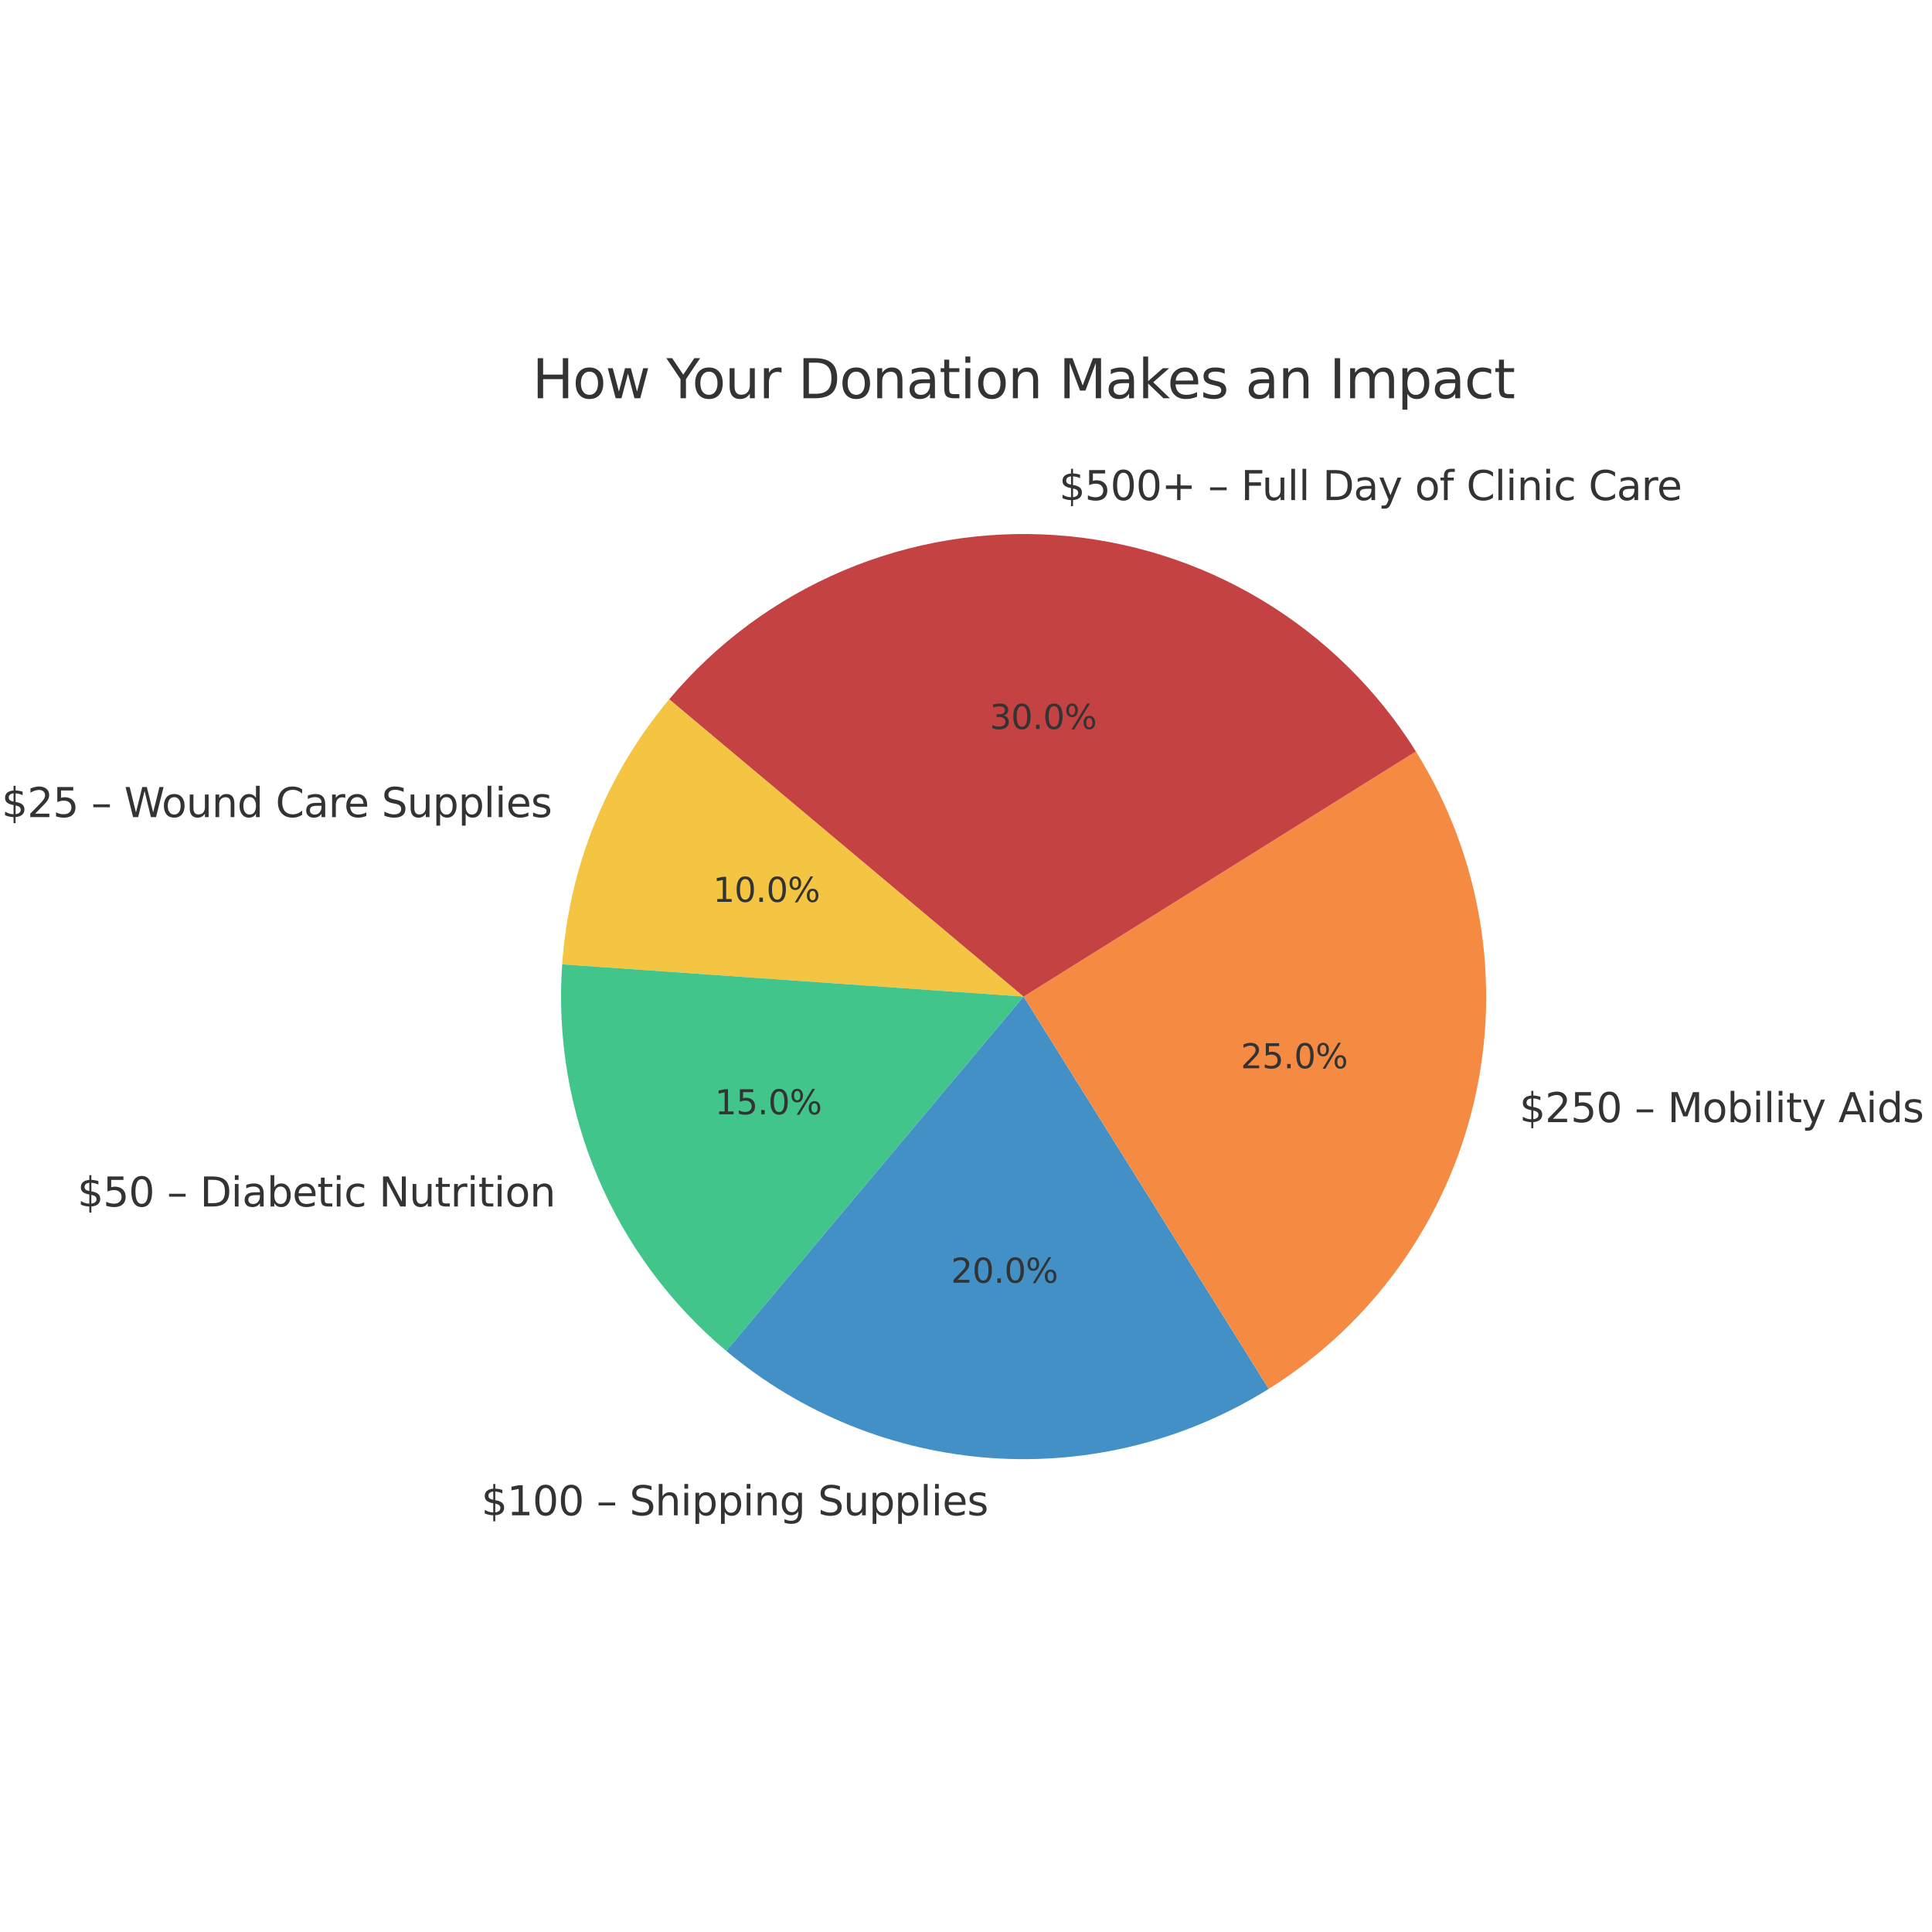 <?xml version="1.0" encoding="UTF-8" standalone="no"?> <svg xmlns:xlink="http://www.w3.org/1999/xlink" xmlns="http://www.w3.org/2000/svg" width="576pt" height="576pt" viewBox="0 0 576 576" version="1.1"><defs><style type="text/css">*{stroke-linejoin: round; stroke-linecap: butt}</style></defs><g id="figure_1"><g id="patch_1"><path d="M 0 576 L 576 576 L 576 0 L 0 0 z " style="fill: #ffffff"></path></g><g id="axes_1"><g id="patch_2"><path d="M 199.531 208.473 C 190.229 219.559 182.729 232.04 177.308 245.458 C 171.887 258.876 168.612 273.064 167.602 287.5 L 305.176 297.12 L 199.531 208.473 z " style="fill: #f4c542"></path></g><g id="patch_3"><path d="M 167.602 287.5 C 166.084 309.209 169.726 330.973 178.229 351.006 C 186.733 371.038 199.858 388.776 216.529 402.765 L 305.176 297.12 L 167.602 287.5 z " style="fill: #42c58a"></path></g><g id="patch_4"><path d="M 216.529 402.765 C 238.836 421.482 266.508 432.662 295.556 434.694 C 324.604 436.725 353.562 429.505 378.257 414.074 L 305.176 297.12 L 216.529 402.765 z " style="fill: #4290c5"></path></g><g id="patch_5"><path d="M 378.257 414.074 C 409.263 394.699 431.326 363.768 439.551 328.143 C 447.775 292.518 441.505 255.045 422.13 224.039 L 305.176 297.12 L 378.257 414.074 z " style="fill: #f58a42"></path></g><g id="patch_6"><path d="M 422.13 224.039 C 410.597 205.583 394.859 190.117 376.205 178.908 C 357.55 167.7 336.505 161.064 314.796 159.546 C 293.086 158.028 271.323 161.67 251.29 170.174 C 231.258 178.677 213.52 191.802 199.531 208.473 L 305.176 297.12 L 422.13 224.039 z " style="fill: #c54242"></path></g><g id="matplotlib.axis_1"></g><g id="matplotlib.axis_2"></g><g id="text_1"><g style="fill: #333333" transform="translate(0.489 243.603) scale(0.12 -0.12)"><defs><path id="DejaVuSans-24" d="M 2163 -941 L 1850 -941 L 1847 0 Q 1519 6 1191 76 Q 863 147 531 288 L 531 850 Q 850 650 1176 548 Q 1503 447 1850 444 L 1850 1869 Q 1159 1981 845 2250 Q 531 2519 531 2988 Q 531 3497 872 3790 Q 1213 4084 1850 4128 L 1850 4863 L 2163 4863 L 2163 4138 Q 2453 4125 2725 4076 Q 2997 4028 3256 3944 L 3256 3397 Q 2997 3528 2723 3600 Q 2450 3672 2163 3684 L 2163 2350 Q 2872 2241 3206 1959 Q 3541 1678 3541 1191 Q 3541 663 3186 358 Q 2831 53 2163 6 L 2163 -941 z M 1850 2406 L 1850 3688 Q 1488 3647 1297 3481 Q 1106 3316 1106 3041 Q 1106 2772 1282 2622 Q 1459 2472 1850 2406 z M 2163 1806 L 2163 453 Q 2559 506 2761 678 Q 2963 850 2963 1131 Q 2963 1406 2770 1568 Q 2578 1731 2163 1806 z " transform="scale(0.016)"></path><path id="DejaVuSans-32" d="M 1228 531 L 3431 531 L 3431 0 L 469 0 L 469 531 Q 828 903 1448 1529 Q 2069 2156 2228 2338 Q 2531 2678 2651 2914 Q 2772 3150 2772 3378 Q 2772 3750 2511 3984 Q 2250 4219 1831 4219 Q 1534 4219 1204 4116 Q 875 4013 500 3803 L 500 4441 Q 881 4594 1212 4672 Q 1544 4750 1819 4750 Q 2544 4750 2975 4387 Q 3406 4025 3406 3419 Q 3406 3131 3298 2873 Q 3191 2616 2906 2266 Q 2828 2175 2409 1742 Q 1991 1309 1228 531 z " transform="scale(0.016)"></path><path id="DejaVuSans-35" d="M 691 4666 L 3169 4666 L 3169 4134 L 1269 4134 L 1269 2991 Q 1406 3038 1543 3061 Q 1681 3084 1819 3084 Q 2600 3084 3056 2656 Q 3513 2228 3513 1497 Q 3513 744 3044 326 Q 2575 -91 1722 -91 Q 1428 -91 1123 -41 Q 819 9 494 109 L 494 744 Q 775 591 1075 516 Q 1375 441 1709 441 Q 2250 441 2565 725 Q 2881 1009 2881 1497 Q 2881 1984 2565 2268 Q 2250 2553 1709 2553 Q 1456 2553 1204 2497 Q 953 2441 691 2322 L 691 4666 z " transform="scale(0.016)"></path><path id="DejaVuSans-20" transform="scale(0.016)"></path><path id="DejaVuSans-2013" d="M 313 1978 L 2888 1978 L 2888 1528 L 313 1528 L 313 1978 z " transform="scale(0.016)"></path><path id="DejaVuSans-57" d="M 213 4666 L 850 4666 L 1831 722 L 2809 4666 L 3519 4666 L 4500 722 L 5478 4666 L 6119 4666 L 4947 0 L 4153 0 L 3169 4050 L 2175 0 L 1381 0 L 213 4666 z " transform="scale(0.016)"></path><path id="DejaVuSans-6f" d="M 1959 3097 Q 1497 3097 1228 2736 Q 959 2375 959 1747 Q 959 1119 1226 758 Q 1494 397 1959 397 Q 2419 397 2687 759 Q 2956 1122 2956 1747 Q 2956 2369 2687 2733 Q 2419 3097 1959 3097 z M 1959 3584 Q 2709 3584 3137 3096 Q 3566 2609 3566 1747 Q 3566 888 3137 398 Q 2709 -91 1959 -91 Q 1206 -91 779 398 Q 353 888 353 1747 Q 353 2609 779 3096 Q 1206 3584 1959 3584 z " transform="scale(0.016)"></path><path id="DejaVuSans-75" d="M 544 1381 L 544 3500 L 1119 3500 L 1119 1403 Q 1119 906 1312 657 Q 1506 409 1894 409 Q 2359 409 2629 706 Q 2900 1003 2900 1516 L 2900 3500 L 3475 3500 L 3475 0 L 2900 0 L 2900 538 Q 2691 219 2414 64 Q 2138 -91 1772 -91 Q 1169 -91 856 284 Q 544 659 544 1381 z M 1991 3584 L 1991 3584 z " transform="scale(0.016)"></path><path id="DejaVuSans-6e" d="M 3513 2113 L 3513 0 L 2938 0 L 2938 2094 Q 2938 2591 2744 2837 Q 2550 3084 2163 3084 Q 1697 3084 1428 2787 Q 1159 2491 1159 1978 L 1159 0 L 581 0 L 581 3500 L 1159 3500 L 1159 2956 Q 1366 3272 1645 3428 Q 1925 3584 2291 3584 Q 2894 3584 3203 3211 Q 3513 2838 3513 2113 z " transform="scale(0.016)"></path><path id="DejaVuSans-64" d="M 2906 2969 L 2906 4863 L 3481 4863 L 3481 0 L 2906 0 L 2906 525 Q 2725 213 2448 61 Q 2172 -91 1784 -91 Q 1150 -91 751 415 Q 353 922 353 1747 Q 353 2572 751 3078 Q 1150 3584 1784 3584 Q 2172 3584 2448 3432 Q 2725 3281 2906 2969 z M 947 1747 Q 947 1113 1208 752 Q 1469 391 1925 391 Q 2381 391 2643 752 Q 2906 1113 2906 1747 Q 2906 2381 2643 2742 Q 2381 3103 1925 3103 Q 1469 3103 1208 2742 Q 947 2381 947 1747 z " transform="scale(0.016)"></path><path id="DejaVuSans-43" d="M 4122 4306 L 4122 3641 Q 3803 3938 3442 4084 Q 3081 4231 2675 4231 Q 1875 4231 1450 3742 Q 1025 3253 1025 2328 Q 1025 1406 1450 917 Q 1875 428 2675 428 Q 3081 428 3442 575 Q 3803 722 4122 1019 L 4122 359 Q 3791 134 3420 21 Q 3050 -91 2638 -91 Q 1578 -91 968 557 Q 359 1206 359 2328 Q 359 3453 968 4101 Q 1578 4750 2638 4750 Q 3056 4750 3426 4639 Q 3797 4528 4122 4306 z " transform="scale(0.016)"></path><path id="DejaVuSans-61" d="M 2194 1759 Q 1497 1759 1228 1600 Q 959 1441 959 1056 Q 959 750 1161 570 Q 1363 391 1709 391 Q 2188 391 2477 730 Q 2766 1069 2766 1631 L 2766 1759 L 2194 1759 z M 3341 1997 L 3341 0 L 2766 0 L 2766 531 Q 2569 213 2275 61 Q 1981 -91 1556 -91 Q 1019 -91 701 211 Q 384 513 384 1019 Q 384 1609 779 1909 Q 1175 2209 1959 2209 L 2766 2209 L 2766 2266 Q 2766 2663 2505 2880 Q 2244 3097 1772 3097 Q 1472 3097 1187 3025 Q 903 2953 641 2809 L 641 3341 Q 956 3463 1253 3523 Q 1550 3584 1831 3584 Q 2591 3584 2966 3190 Q 3341 2797 3341 1997 z " transform="scale(0.016)"></path><path id="DejaVuSans-72" d="M 2631 2963 Q 2534 3019 2420 3045 Q 2306 3072 2169 3072 Q 1681 3072 1420 2755 Q 1159 2438 1159 1844 L 1159 0 L 581 0 L 581 3500 L 1159 3500 L 1159 2956 Q 1341 3275 1631 3429 Q 1922 3584 2338 3584 Q 2397 3584 2469 3576 Q 2541 3569 2628 3553 L 2631 2963 z " transform="scale(0.016)"></path><path id="DejaVuSans-65" d="M 3597 1894 L 3597 1613 L 953 1613 Q 991 1019 1311 708 Q 1631 397 2203 397 Q 2534 397 2845 478 Q 3156 559 3463 722 L 3463 178 Q 3153 47 2828 -22 Q 2503 -91 2169 -91 Q 1331 -91 842 396 Q 353 884 353 1716 Q 353 2575 817 3079 Q 1281 3584 2069 3584 Q 2775 3584 3186 3129 Q 3597 2675 3597 1894 z M 3022 2063 Q 3016 2534 2758 2815 Q 2500 3097 2075 3097 Q 1594 3097 1305 2825 Q 1016 2553 972 2059 L 3022 2063 z " transform="scale(0.016)"></path><path id="DejaVuSans-53" d="M 3425 4513 L 3425 3897 Q 3066 4069 2747 4153 Q 2428 4238 2131 4238 Q 1616 4238 1336 4038 Q 1056 3838 1056 3469 Q 1056 3159 1242 3001 Q 1428 2844 1947 2747 L 2328 2669 Q 3034 2534 3370 2195 Q 3706 1856 3706 1288 Q 3706 609 3251 259 Q 2797 -91 1919 -91 Q 1588 -91 1214 -16 Q 841 59 441 206 L 441 856 Q 825 641 1194 531 Q 1563 422 1919 422 Q 2459 422 2753 634 Q 3047 847 3047 1241 Q 3047 1584 2836 1778 Q 2625 1972 2144 2069 L 1759 2144 Q 1053 2284 737 2584 Q 422 2884 422 3419 Q 422 4038 858 4394 Q 1294 4750 2059 4750 Q 2388 4750 2728 4690 Q 3069 4631 3425 4513 z " transform="scale(0.016)"></path><path id="DejaVuSans-70" d="M 1159 525 L 1159 -1331 L 581 -1331 L 581 3500 L 1159 3500 L 1159 2969 Q 1341 3281 1617 3432 Q 1894 3584 2278 3584 Q 2916 3584 3314 3078 Q 3713 2572 3713 1747 Q 3713 922 3314 415 Q 2916 -91 2278 -91 Q 1894 -91 1617 61 Q 1341 213 1159 525 z M 3116 1747 Q 3116 2381 2855 2742 Q 2594 3103 2138 3103 Q 1681 3103 1420 2742 Q 1159 2381 1159 1747 Q 1159 1113 1420 752 Q 1681 391 2138 391 Q 2594 391 2855 752 Q 3116 1113 3116 1747 z " transform="scale(0.016)"></path><path id="DejaVuSans-6c" d="M 603 4863 L 1178 4863 L 1178 0 L 603 0 L 603 4863 z " transform="scale(0.016)"></path><path id="DejaVuSans-69" d="M 603 3500 L 1178 3500 L 1178 0 L 603 0 L 603 3500 z M 603 4863 L 1178 4863 L 1178 4134 L 603 4134 L 603 4863 z " transform="scale(0.016)"></path><path id="DejaVuSans-73" d="M 2834 3397 L 2834 2853 Q 2591 2978 2328 3040 Q 2066 3103 1784 3103 Q 1356 3103 1142 2972 Q 928 2841 928 2578 Q 928 2378 1081 2264 Q 1234 2150 1697 2047 L 1894 2003 Q 2506 1872 2764 1633 Q 3022 1394 3022 966 Q 3022 478 2636 193 Q 2250 -91 1575 -91 Q 1294 -91 989 -36 Q 684 19 347 128 L 347 722 Q 666 556 975 473 Q 1284 391 1588 391 Q 1994 391 2212 530 Q 2431 669 2431 922 Q 2431 1156 2273 1281 Q 2116 1406 1581 1522 L 1381 1569 Q 847 1681 609 1914 Q 372 2147 372 2553 Q 372 3047 722 3315 Q 1072 3584 1716 3584 Q 2034 3584 2315 3537 Q 2597 3491 2834 3397 z " transform="scale(0.016)"></path></defs><use xlink:href="#DejaVuSans-24"></use><use xlink:href="#DejaVuSans-32" x="63.623"></use><use xlink:href="#DejaVuSans-35" x="127.246"></use><use xlink:href="#DejaVuSans-20" x="190.869"></use><use xlink:href="#DejaVuSans-2013" x="222.656"></use><use xlink:href="#DejaVuSans-20" x="272.656"></use><use xlink:href="#DejaVuSans-57" x="304.443"></use><use xlink:href="#DejaVuSans-6f" x="397.445"></use><use xlink:href="#DejaVuSans-75" x="458.627"></use><use xlink:href="#DejaVuSans-6e" x="522.006"></use><use xlink:href="#DejaVuSans-64" x="585.385"></use><use xlink:href="#DejaVuSans-20" x="648.861"></use><use xlink:href="#DejaVuSans-43" x="680.648"></use><use xlink:href="#DejaVuSans-61" x="750.473"></use><use xlink:href="#DejaVuSans-72" x="811.752"></use><use xlink:href="#DejaVuSans-65" x="850.615"></use><use xlink:href="#DejaVuSans-20" x="912.139"></use><use xlink:href="#DejaVuSans-53" x="943.926"></use><use xlink:href="#DejaVuSans-75" x="1007.402"></use><use xlink:href="#DejaVuSans-70" x="1070.781"></use><use xlink:href="#DejaVuSans-70" x="1134.258"></use><use xlink:href="#DejaVuSans-6c" x="1197.734"></use><use xlink:href="#DejaVuSans-69" x="1225.518"></use><use xlink:href="#DejaVuSans-65" x="1253.301"></use><use xlink:href="#DejaVuSans-73" x="1314.824"></use></g></g><g id="text_2"><g style="fill: #333333" transform="translate(212.572 268.882) scale(0.1 -0.1)"><defs><path id="DejaVuSans-31" d="M 794 531 L 1825 531 L 1825 4091 L 703 3866 L 703 4441 L 1819 4666 L 2450 4666 L 2450 531 L 3481 531 L 3481 0 L 794 0 L 794 531 z " transform="scale(0.016)"></path><path id="DejaVuSans-30" d="M 2034 4250 Q 1547 4250 1301 3770 Q 1056 3291 1056 2328 Q 1056 1369 1301 889 Q 1547 409 2034 409 Q 2525 409 2770 889 Q 3016 1369 3016 2328 Q 3016 3291 2770 3770 Q 2525 4250 2034 4250 z M 2034 4750 Q 2819 4750 3233 4129 Q 3647 3509 3647 2328 Q 3647 1150 3233 529 Q 2819 -91 2034 -91 Q 1250 -91 836 529 Q 422 1150 422 2328 Q 422 3509 836 4129 Q 1250 4750 2034 4750 z " transform="scale(0.016)"></path><path id="DejaVuSans-2e" d="M 684 794 L 1344 794 L 1344 0 L 684 0 L 684 794 z " transform="scale(0.016)"></path><path id="DejaVuSans-25" d="M 4653 2053 Q 4381 2053 4226 1822 Q 4072 1591 4072 1178 Q 4072 772 4226 539 Q 4381 306 4653 306 Q 4919 306 5073 539 Q 5228 772 5228 1178 Q 5228 1588 5073 1820 Q 4919 2053 4653 2053 z M 4653 2450 Q 5147 2450 5437 2106 Q 5728 1763 5728 1178 Q 5728 594 5436 251 Q 5144 -91 4653 -91 Q 4153 -91 3862 251 Q 3572 594 3572 1178 Q 3572 1766 3864 2108 Q 4156 2450 4653 2450 z M 1428 4353 Q 1159 4353 1004 4120 Q 850 3888 850 3481 Q 850 3069 1003 2837 Q 1156 2606 1428 2606 Q 1700 2606 1854 2837 Q 2009 3069 2009 3481 Q 2009 3884 1853 4118 Q 1697 4353 1428 4353 z M 4250 4750 L 4750 4750 L 1831 -91 L 1331 -91 L 4250 4750 z M 1428 4750 Q 1922 4750 2215 4408 Q 2509 4066 2509 3481 Q 2509 2891 2217 2550 Q 1925 2209 1428 2209 Q 931 2209 642 2551 Q 353 2894 353 3481 Q 353 4063 643 4406 Q 934 4750 1428 4750 z " transform="scale(0.016)"></path></defs><use xlink:href="#DejaVuSans-31"></use><use xlink:href="#DejaVuSans-30" x="63.623"></use><use xlink:href="#DejaVuSans-2e" x="127.246"></use><use xlink:href="#DejaVuSans-30" x="159.033"></use><use xlink:href="#DejaVuSans-25" x="222.656"></use></g></g><g id="text_3"><g style="fill: #333333" transform="translate(23.083 359.705) scale(0.12 -0.12)"><defs><path id="DejaVuSans-44" d="M 1259 4147 L 1259 519 L 2022 519 Q 2988 519 3436 956 Q 3884 1394 3884 2338 Q 3884 3275 3436 3711 Q 2988 4147 2022 4147 L 1259 4147 z M 628 4666 L 1925 4666 Q 3281 4666 3915 4102 Q 4550 3538 4550 2338 Q 4550 1131 3912 565 Q 3275 0 1925 0 L 628 0 L 628 4666 z " transform="scale(0.016)"></path><path id="DejaVuSans-62" d="M 3116 1747 Q 3116 2381 2855 2742 Q 2594 3103 2138 3103 Q 1681 3103 1420 2742 Q 1159 2381 1159 1747 Q 1159 1113 1420 752 Q 1681 391 2138 391 Q 2594 391 2855 752 Q 3116 1113 3116 1747 z M 1159 2969 Q 1341 3281 1617 3432 Q 1894 3584 2278 3584 Q 2916 3584 3314 3078 Q 3713 2572 3713 1747 Q 3713 922 3314 415 Q 2916 -91 2278 -91 Q 1894 -91 1617 61 Q 1341 213 1159 525 L 1159 0 L 581 0 L 581 4863 L 1159 4863 L 1159 2969 z " transform="scale(0.016)"></path><path id="DejaVuSans-74" d="M 1172 4494 L 1172 3500 L 2356 3500 L 2356 3053 L 1172 3053 L 1172 1153 Q 1172 725 1289 603 Q 1406 481 1766 481 L 2356 481 L 2356 0 L 1766 0 Q 1100 0 847 248 Q 594 497 594 1153 L 594 3053 L 172 3053 L 172 3500 L 594 3500 L 594 4494 L 1172 4494 z " transform="scale(0.016)"></path><path id="DejaVuSans-63" d="M 3122 3366 L 3122 2828 Q 2878 2963 2633 3030 Q 2388 3097 2138 3097 Q 1578 3097 1268 2742 Q 959 2388 959 1747 Q 959 1106 1268 751 Q 1578 397 2138 397 Q 2388 397 2633 464 Q 2878 531 3122 666 L 3122 134 Q 2881 22 2623 -34 Q 2366 -91 2075 -91 Q 1284 -91 818 406 Q 353 903 353 1747 Q 353 2603 823 3093 Q 1294 3584 2113 3584 Q 2378 3584 2631 3529 Q 2884 3475 3122 3366 z " transform="scale(0.016)"></path><path id="DejaVuSans-4e" d="M 628 4666 L 1478 4666 L 3547 763 L 3547 4666 L 4159 4666 L 4159 0 L 3309 0 L 1241 3903 L 1241 0 L 628 0 L 628 4666 z " transform="scale(0.016)"></path></defs><use xlink:href="#DejaVuSans-24"></use><use xlink:href="#DejaVuSans-35" x="63.623"></use><use xlink:href="#DejaVuSans-30" x="127.246"></use><use xlink:href="#DejaVuSans-20" x="190.869"></use><use xlink:href="#DejaVuSans-2013" x="222.656"></use><use xlink:href="#DejaVuSans-20" x="272.656"></use><use xlink:href="#DejaVuSans-44" x="304.443"></use><use xlink:href="#DejaVuSans-69" x="381.445"></use><use xlink:href="#DejaVuSans-61" x="409.229"></use><use xlink:href="#DejaVuSans-62" x="470.508"></use><use xlink:href="#DejaVuSans-65" x="533.984"></use><use xlink:href="#DejaVuSans-74" x="595.508"></use><use xlink:href="#DejaVuSans-69" x="634.717"></use><use xlink:href="#DejaVuSans-63" x="662.5"></use><use xlink:href="#DejaVuSans-20" x="717.48"></use><use xlink:href="#DejaVuSans-4e" x="749.268"></use><use xlink:href="#DejaVuSans-75" x="824.072"></use><use xlink:href="#DejaVuSans-74" x="887.451"></use><use xlink:href="#DejaVuSans-72" x="926.66"></use><use xlink:href="#DejaVuSans-69" x="967.773"></use><use xlink:href="#DejaVuSans-74" x="995.557"></use><use xlink:href="#DejaVuSans-69" x="1034.766"></use><use xlink:href="#DejaVuSans-6f" x="1062.549"></use><use xlink:href="#DejaVuSans-6e" x="1123.73"></use></g></g><g id="text_4"><g style="fill: #333333" transform="translate(213.124 332.211) scale(0.1 -0.1)"><use xlink:href="#DejaVuSans-31"></use><use xlink:href="#DejaVuSans-35" x="63.623"></use><use xlink:href="#DejaVuSans-2e" x="127.246"></use><use xlink:href="#DejaVuSans-30" x="159.033"></use><use xlink:href="#DejaVuSans-25" x="222.656"></use></g></g><g id="text_5"><g style="fill: #333333" transform="translate(143.501 451.762) scale(0.12 -0.12)"><defs><path id="DejaVuSans-68" d="M 3513 2113 L 3513 0 L 2938 0 L 2938 2094 Q 2938 2591 2744 2837 Q 2550 3084 2163 3084 Q 1697 3084 1428 2787 Q 1159 2491 1159 1978 L 1159 0 L 581 0 L 581 4863 L 1159 4863 L 1159 2956 Q 1366 3272 1645 3428 Q 1925 3584 2291 3584 Q 2894 3584 3203 3211 Q 3513 2838 3513 2113 z " transform="scale(0.016)"></path><path id="DejaVuSans-67" d="M 2906 1791 Q 2906 2416 2648 2759 Q 2391 3103 1925 3103 Q 1463 3103 1205 2759 Q 947 2416 947 1791 Q 947 1169 1205 825 Q 1463 481 1925 481 Q 2391 481 2648 825 Q 2906 1169 2906 1791 z M 3481 434 Q 3481 -459 3084 -895 Q 2688 -1331 1869 -1331 Q 1566 -1331 1297 -1286 Q 1028 -1241 775 -1147 L 775 -588 Q 1028 -725 1275 -790 Q 1522 -856 1778 -856 Q 2344 -856 2625 -561 Q 2906 -266 2906 331 L 2906 616 Q 2728 306 2450 153 Q 2172 0 1784 0 Q 1141 0 747 490 Q 353 981 353 1791 Q 353 2603 747 3093 Q 1141 3584 1784 3584 Q 2172 3584 2450 3431 Q 2728 3278 2906 2969 L 2906 3500 L 3481 3500 L 3481 434 z " transform="scale(0.016)"></path></defs><use xlink:href="#DejaVuSans-24"></use><use xlink:href="#DejaVuSans-31" x="63.623"></use><use xlink:href="#DejaVuSans-30" x="127.246"></use><use xlink:href="#DejaVuSans-30" x="190.869"></use><use xlink:href="#DejaVuSans-20" x="254.492"></use><use xlink:href="#DejaVuSans-2013" x="286.279"></use><use xlink:href="#DejaVuSans-20" x="336.279"></use><use xlink:href="#DejaVuSans-53" x="368.066"></use><use xlink:href="#DejaVuSans-68" x="431.543"></use><use xlink:href="#DejaVuSans-69" x="494.922"></use><use xlink:href="#DejaVuSans-70" x="522.705"></use><use xlink:href="#DejaVuSans-70" x="586.182"></use><use xlink:href="#DejaVuSans-69" x="649.658"></use><use xlink:href="#DejaVuSans-6e" x="677.441"></use><use xlink:href="#DejaVuSans-67" x="740.82"></use><use xlink:href="#DejaVuSans-20" x="804.297"></use><use xlink:href="#DejaVuSans-53" x="836.084"></use><use xlink:href="#DejaVuSans-75" x="899.561"></use><use xlink:href="#DejaVuSans-70" x="962.939"></use><use xlink:href="#DejaVuSans-70" x="1026.416"></use><use xlink:href="#DejaVuSans-6c" x="1089.893"></use><use xlink:href="#DejaVuSans-69" x="1117.676"></use><use xlink:href="#DejaVuSans-65" x="1145.459"></use><use xlink:href="#DejaVuSans-73" x="1206.982"></use></g></g><g id="text_6"><g style="fill: #333333" transform="translate(283.52 382.424) scale(0.1 -0.1)"><use xlink:href="#DejaVuSans-32"></use><use xlink:href="#DejaVuSans-30" x="63.623"></use><use xlink:href="#DejaVuSans-2e" x="127.246"></use><use xlink:href="#DejaVuSans-30" x="159.033"></use><use xlink:href="#DejaVuSans-25" x="222.656"></use></g></g><g id="text_7"><g style="fill: #333333" transform="translate(452.988 334.556) scale(0.12 -0.12)"><defs><path id="DejaVuSans-4d" d="M 628 4666 L 1569 4666 L 2759 1491 L 3956 4666 L 4897 4666 L 4897 0 L 4281 0 L 4281 4097 L 3078 897 L 2444 897 L 1241 4097 L 1241 0 L 628 0 L 628 4666 z " transform="scale(0.016)"></path><path id="DejaVuSans-79" d="M 2059 -325 Q 1816 -950 1584 -1140 Q 1353 -1331 966 -1331 L 506 -1331 L 506 -850 L 844 -850 Q 1081 -850 1212 -737 Q 1344 -625 1503 -206 L 1606 56 L 191 3500 L 800 3500 L 1894 763 L 2988 3500 L 3597 3500 L 2059 -325 z " transform="scale(0.016)"></path><path id="DejaVuSans-41" d="M 2188 4044 L 1331 1722 L 3047 1722 L 2188 4044 z M 1831 4666 L 2547 4666 L 4325 0 L 3669 0 L 3244 1197 L 1141 1197 L 716 0 L 50 0 L 1831 4666 z " transform="scale(0.016)"></path></defs><use xlink:href="#DejaVuSans-24"></use><use xlink:href="#DejaVuSans-32" x="63.623"></use><use xlink:href="#DejaVuSans-35" x="127.246"></use><use xlink:href="#DejaVuSans-30" x="190.869"></use><use xlink:href="#DejaVuSans-20" x="254.492"></use><use xlink:href="#DejaVuSans-2013" x="286.279"></use><use xlink:href="#DejaVuSans-20" x="336.279"></use><use xlink:href="#DejaVuSans-4d" x="368.066"></use><use xlink:href="#DejaVuSans-6f" x="454.346"></use><use xlink:href="#DejaVuSans-62" x="515.527"></use><use xlink:href="#DejaVuSans-69" x="579.004"></use><use xlink:href="#DejaVuSans-6c" x="606.787"></use><use xlink:href="#DejaVuSans-69" x="634.57"></use><use xlink:href="#DejaVuSans-74" x="662.354"></use><use xlink:href="#DejaVuSans-79" x="701.562"></use><use xlink:href="#DejaVuSans-20" x="760.742"></use><use xlink:href="#DejaVuSans-41" x="792.529"></use><use xlink:href="#DejaVuSans-69" x="860.938"></use><use xlink:href="#DejaVuSans-64" x="888.721"></use><use xlink:href="#DejaVuSans-73" x="952.197"></use></g></g><g id="text_8"><g style="fill: #333333" transform="translate(369.917 318.493) scale(0.1 -0.1)"><use xlink:href="#DejaVuSans-32"></use><use xlink:href="#DejaVuSans-35" x="63.623"></use><use xlink:href="#DejaVuSans-2e" x="127.246"></use><use xlink:href="#DejaVuSans-30" x="159.033"></use><use xlink:href="#DejaVuSans-25" x="222.656"></use></g></g><g id="text_9"><g style="fill: #333333" transform="translate(315.758 149.1) scale(0.12 -0.12)"><defs><path id="DejaVuSans-2b" d="M 2944 4013 L 2944 2272 L 4684 2272 L 4684 1741 L 2944 1741 L 2944 0 L 2419 0 L 2419 1741 L 678 1741 L 678 2272 L 2419 2272 L 2419 4013 L 2944 4013 z " transform="scale(0.016)"></path><path id="DejaVuSans-46" d="M 628 4666 L 3309 4666 L 3309 4134 L 1259 4134 L 1259 2759 L 3109 2759 L 3109 2228 L 1259 2228 L 1259 0 L 628 0 L 628 4666 z " transform="scale(0.016)"></path><path id="DejaVuSans-66" d="M 2375 4863 L 2375 4384 L 1825 4384 Q 1516 4384 1395 4259 Q 1275 4134 1275 3809 L 1275 3500 L 2222 3500 L 2222 3053 L 1275 3053 L 1275 0 L 697 0 L 697 3053 L 147 3053 L 147 3500 L 697 3500 L 697 3744 Q 697 4328 969 4595 Q 1241 4863 1831 4863 L 2375 4863 z " transform="scale(0.016)"></path></defs><use xlink:href="#DejaVuSans-24"></use><use xlink:href="#DejaVuSans-35" x="63.623"></use><use xlink:href="#DejaVuSans-30" x="127.246"></use><use xlink:href="#DejaVuSans-30" x="190.869"></use><use xlink:href="#DejaVuSans-2b" x="254.492"></use><use xlink:href="#DejaVuSans-20" x="338.281"></use><use xlink:href="#DejaVuSans-2013" x="370.068"></use><use xlink:href="#DejaVuSans-20" x="420.068"></use><use xlink:href="#DejaVuSans-46" x="451.855"></use><use xlink:href="#DejaVuSans-75" x="503.875"></use><use xlink:href="#DejaVuSans-6c" x="567.254"></use><use xlink:href="#DejaVuSans-6c" x="595.037"></use><use xlink:href="#DejaVuSans-20" x="622.82"></use><use xlink:href="#DejaVuSans-44" x="654.607"></use><use xlink:href="#DejaVuSans-61" x="731.609"></use><use xlink:href="#DejaVuSans-79" x="792.889"></use><use xlink:href="#DejaVuSans-20" x="852.068"></use><use xlink:href="#DejaVuSans-6f" x="883.855"></use><use xlink:href="#DejaVuSans-66" x="945.037"></use><use xlink:href="#DejaVuSans-20" x="980.242"></use><use xlink:href="#DejaVuSans-43" x="1012.029"></use><use xlink:href="#DejaVuSans-6c" x="1081.854"></use><use xlink:href="#DejaVuSans-69" x="1109.637"></use><use xlink:href="#DejaVuSans-6e" x="1137.42"></use><use xlink:href="#DejaVuSans-69" x="1200.799"></use><use xlink:href="#DejaVuSans-63" x="1228.582"></use><use xlink:href="#DejaVuSans-20" x="1283.562"></use><use xlink:href="#DejaVuSans-43" x="1315.35"></use><use xlink:href="#DejaVuSans-61" x="1385.174"></use><use xlink:href="#DejaVuSans-72" x="1446.453"></use><use xlink:href="#DejaVuSans-65" x="1485.316"></use></g></g><g id="text_10"><g style="fill: #333333" transform="translate(295.064 217.335) scale(0.1 -0.1)"><defs><path id="DejaVuSans-33" d="M 2597 2516 Q 3050 2419 3304 2112 Q 3559 1806 3559 1356 Q 3559 666 3084 287 Q 2609 -91 1734 -91 Q 1441 -91 1130 -33 Q 819 25 488 141 L 488 750 Q 750 597 1062 519 Q 1375 441 1716 441 Q 2309 441 2620 675 Q 2931 909 2931 1356 Q 2931 1769 2642 2001 Q 2353 2234 1838 2234 L 1294 2234 L 1294 2753 L 1863 2753 Q 2328 2753 2575 2939 Q 2822 3125 2822 3475 Q 2822 3834 2567 4026 Q 2313 4219 1838 4219 Q 1578 4219 1281 4162 Q 984 4106 628 3988 L 628 4550 Q 988 4650 1302 4700 Q 1616 4750 1894 4750 Q 2613 4750 3031 4423 Q 3450 4097 3450 3541 Q 3450 3153 3228 2886 Q 3006 2619 2597 2516 z " transform="scale(0.016)"></path></defs><use xlink:href="#DejaVuSans-33"></use><use xlink:href="#DejaVuSans-30" x="63.623"></use><use xlink:href="#DejaVuSans-2e" x="127.246"></use><use xlink:href="#DejaVuSans-30" x="159.033"></use><use xlink:href="#DejaVuSans-25" x="222.656"></use></g></g><g id="text_11"><g style="fill: #333333" transform="translate(158.7 118.733) scale(0.16 -0.16)"><defs><path id="DejaVuSans-48" d="M 628 4666 L 1259 4666 L 1259 2753 L 3553 2753 L 3553 4666 L 4184 4666 L 4184 0 L 3553 0 L 3553 2222 L 1259 2222 L 1259 0 L 628 0 L 628 4666 z " transform="scale(0.016)"></path><path id="DejaVuSans-77" d="M 269 3500 L 844 3500 L 1563 769 L 2278 3500 L 2956 3500 L 3675 769 L 4391 3500 L 4966 3500 L 4050 0 L 3372 0 L 2619 2869 L 1863 0 L 1184 0 L 269 3500 z " transform="scale(0.016)"></path><path id="DejaVuSans-59" d="M -13 4666 L 666 4666 L 1959 2747 L 3244 4666 L 3922 4666 L 2272 2222 L 2272 0 L 1638 0 L 1638 2222 L -13 4666 z " transform="scale(0.016)"></path><path id="DejaVuSans-6b" d="M 581 4863 L 1159 4863 L 1159 1991 L 2875 3500 L 3609 3500 L 1753 1863 L 3688 0 L 2938 0 L 1159 1709 L 1159 0 L 581 0 L 581 4863 z " transform="scale(0.016)"></path><path id="DejaVuSans-49" d="M 628 4666 L 1259 4666 L 1259 0 L 628 0 L 628 4666 z " transform="scale(0.016)"></path><path id="DejaVuSans-6d" d="M 3328 2828 Q 3544 3216 3844 3400 Q 4144 3584 4550 3584 Q 5097 3584 5394 3201 Q 5691 2819 5691 2113 L 5691 0 L 5113 0 L 5113 2094 Q 5113 2597 4934 2840 Q 4756 3084 4391 3084 Q 3944 3084 3684 2787 Q 3425 2491 3425 1978 L 3425 0 L 2847 0 L 2847 2094 Q 2847 2600 2669 2842 Q 2491 3084 2119 3084 Q 1678 3084 1418 2786 Q 1159 2488 1159 1978 L 1159 0 L 581 0 L 581 3500 L 1159 3500 L 1159 2956 Q 1356 3278 1631 3431 Q 1906 3584 2284 3584 Q 2666 3584 2933 3390 Q 3200 3197 3328 2828 z " transform="scale(0.016)"></path></defs><use xlink:href="#DejaVuSans-48"></use><use xlink:href="#DejaVuSans-6f" x="75.195"></use><use xlink:href="#DejaVuSans-77" x="136.377"></use><use xlink:href="#DejaVuSans-20" x="218.164"></use><use xlink:href="#DejaVuSans-59" x="249.951"></use><use xlink:href="#DejaVuSans-6f" x="297.785"></use><use xlink:href="#DejaVuSans-75" x="358.967"></use><use xlink:href="#DejaVuSans-72" x="422.346"></use><use xlink:href="#DejaVuSans-20" x="463.459"></use><use xlink:href="#DejaVuSans-44" x="495.246"></use><use xlink:href="#DejaVuSans-6f" x="572.248"></use><use xlink:href="#DejaVuSans-6e" x="633.43"></use><use xlink:href="#DejaVuSans-61" x="696.809"></use><use xlink:href="#DejaVuSans-74" x="758.088"></use><use xlink:href="#DejaVuSans-69" x="797.297"></use><use xlink:href="#DejaVuSans-6f" x="825.08"></use><use xlink:href="#DejaVuSans-6e" x="886.262"></use><use xlink:href="#DejaVuSans-20" x="949.641"></use><use xlink:href="#DejaVuSans-4d" x="981.428"></use><use xlink:href="#DejaVuSans-61" x="1067.707"></use><use xlink:href="#DejaVuSans-6b" x="1128.986"></use><use xlink:href="#DejaVuSans-65" x="1183.271"></use><use xlink:href="#DejaVuSans-73" x="1244.795"></use><use xlink:href="#DejaVuSans-20" x="1296.895"></use><use xlink:href="#DejaVuSans-61" x="1328.682"></use><use xlink:href="#DejaVuSans-6e" x="1389.961"></use><use xlink:href="#DejaVuSans-20" x="1453.34"></use><use xlink:href="#DejaVuSans-49" x="1485.127"></use><use xlink:href="#DejaVuSans-6d" x="1514.619"></use><use xlink:href="#DejaVuSans-70" x="1612.031"></use><use xlink:href="#DejaVuSans-61" x="1675.508"></use><use xlink:href="#DejaVuSans-63" x="1736.787"></use><use xlink:href="#DejaVuSans-74" x="1791.768"></use></g></g></g></g></svg> 